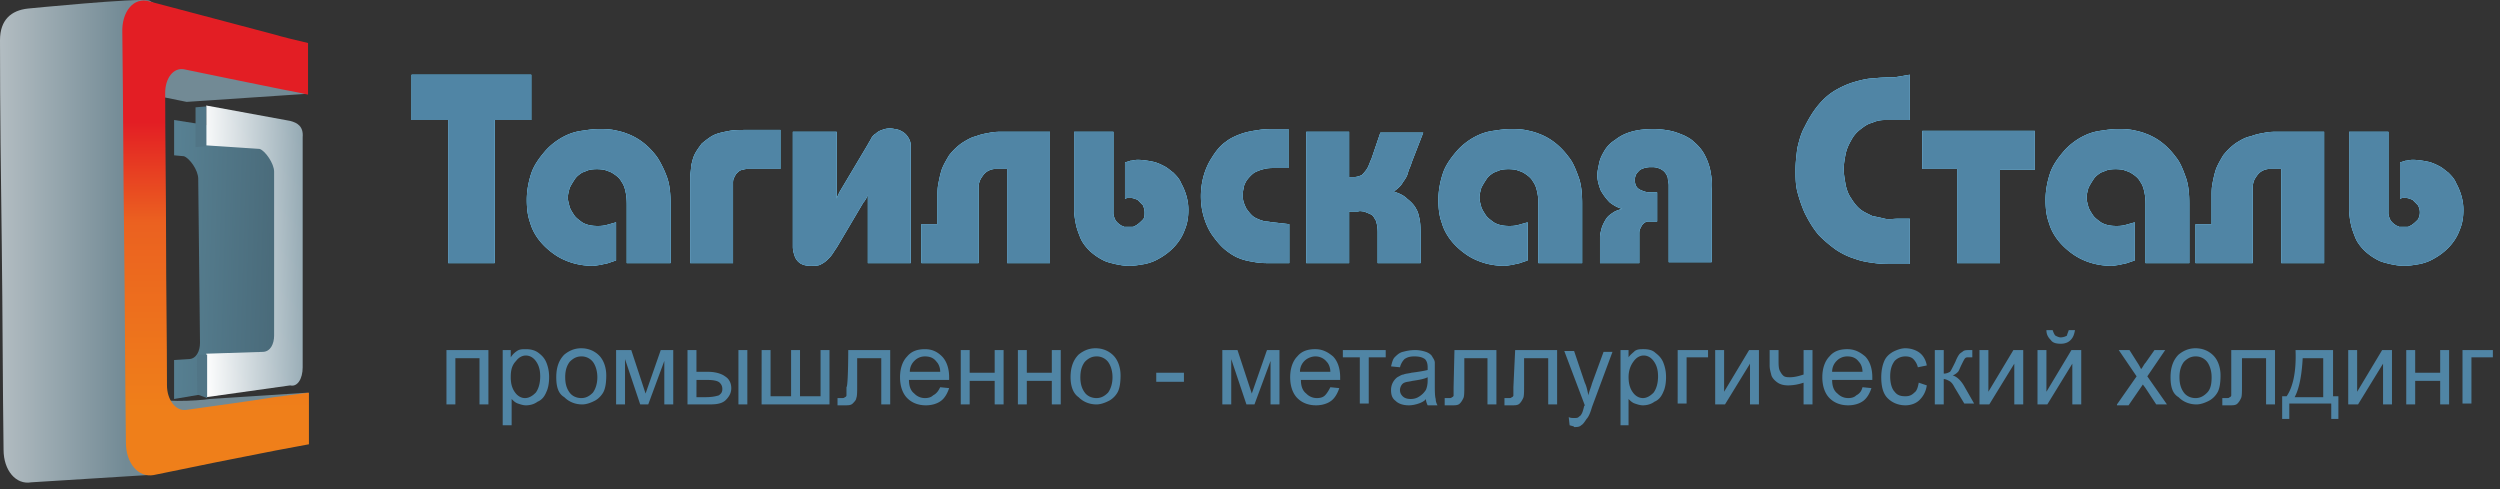 <svg xmlns="http://www.w3.org/2000/svg" width="138" height="27" fill="none" viewBox="0 0 138 27"><rect x="0" y="0" width="138" height="27" fill="#333333" stroke="none"/><g clip-path="url(#a)"><path fill="#008cc6" d="M131.839 7.274v4.5c0 .1.05.25.099.35q.074.15.296.3c.049.05.147.05.197.1h.443c.099 0 .148-.05.247-.1.148-.1.246-.2.345-.3a.78.78 0 0 0 0-.8l-.296-.3c-.148-.05-.246-.1-.394-.1h-.099a.37.37 0 0 0-.197.05v-2c.099-.05.197-.05.296-.1.098 0 .246-.05.394-.05.296 0 .591.05.838.1.246.05.443.15.641.25.197.1.345.25.492.35.198.2.345.35.444.6.246.45.394.95.394 1.45 0 .4-.049.75-.197 1.1-.246.7-.788 1.25-1.429 1.6-.247.15-.542.25-.789.3-.295.05-.591.1-.838.1-.295 0-.542-.05-.788-.1-.197-.05-.444-.1-.641-.2a3.2 3.2 0 0 1-.788-.55c-.198-.2-.395-.45-.493-.7-.099-.25-.197-.5-.247-.75a4.5 4.5 0 0 1-.098-.8v-4.3zm-3.548 0v7.25h-2.366v-5.2h-.641a.9.9 0 0 0-.394.1c-.197.1-.296.25-.394.4s-.148.35-.148.55v4.15h-3.154v-2.15h.887v-1.55c0-.25 0-.45.049-.7s.099-.5.197-.8c.099-.25.247-.5.394-.75.198-.25.444-.5.74-.7.246-.15.493-.3.788-.35.247-.1.493-.15.789-.2.246-.05.493-.05.69-.05h2.563m-9.857 7.25v-3.1c0-.25 0-.5-.05-.75-.049-.25-.098-.45-.246-.65-.099-.2-.296-.35-.542-.5-.099-.05-.247-.1-.395-.15a2.4 2.4 0 0 0-.837 0c-.148.05-.247.1-.395.15-.148.1-.295.2-.394.35s-.197.3-.296.5c-.049.2-.098.35-.098.55 0 .15.049.3.098.5.05.15.148.3.247.45.098.15.246.25.443.4.247.15.542.2.838.2.148 0 .296 0 .493-.05s.345-.1.542-.15v2.1l-.443.15c-.148.05-.296.05-.395.1-.148 0-.295.05-.443.05-.345 0-.74-.05-1.085-.15a3.5 3.5 0 0 1-.985-.45c-.296-.2-.592-.45-.838-.75-.247-.3-.444-.65-.542-1-.148-.4-.197-.8-.197-1.3s.098-1 .246-1.45.444-.85.739-1.2c.296-.35.69-.65 1.085-.85.295-.15.591-.25.936-.3s.641-.1.986-.1c.246 0 .493 0 .788.05.247.05.493.1.74.2.69.25 1.232.7 1.675 1.3.247.3.395.7.542 1.1s.198.9.198 1.45v3.3zm-6.112-7.25v2.1H110.4v5.15h-2.366v-5.2h-1.922v-2.1h6.21zm-6.9-3.15v2.5h-1.38c-.246 0-.493.05-.69.15-.246.05-.443.2-.641.35-.197.15-.394.35-.542.65q-.222.375-.295.75c-.05.25-.099.55-.099.8 0 .3.049.55.099.85.049.25.147.55.295.75.148.25.345.5.542.65s.444.25.641.35c.247.05.493.1.69.15s.493 0 .739 0h.641v2.5h-.788c-.395 0-.789 0-1.134-.05-.394-.05-.739-.1-1.134-.25-.345-.1-.739-.3-1.035-.5-.345-.25-.64-.5-.936-.8-.296-.35-.542-.75-.789-1.25a8 8 0 0 1-.394-1.15c-.099-.4-.099-.8-.099-1.2s.05-.8.1-1.2c.098-.4.196-.8.393-1.15.247-.5.493-.9.789-1.25s.591-.6.936-.8q.517-.3 1.035-.45c.345-.1.74-.2 1.085-.2.394-.05.739-.05 1.084-.05zm-17.102 10.4v-1.4c0-.2.05-.35.099-.55.049-.15.147-.35.246-.5.098-.15.246-.25.394-.35s.345-.15.493-.2c-.246-.05-.493-.2-.69-.35-.197-.2-.345-.4-.493-.65-.098-.25-.197-.55-.197-.85 0-.2.05-.4.099-.65s.147-.45.295-.7q.222-.375.592-.6.37-.3.887-.45c.345-.1.74-.15 1.232-.15.345 0 .69.05.936.1s.493.15.74.25c.197.1.394.2.542.35.296.25.493.5.64.8q.222.45.296.9c.05.3.099.65.05.95v4h-2.366v-4.25c0-.15-.05-.25-.05-.4a.8.8 0 0 0-.197-.35.8.8 0 0 0-.344-.2c-.148-.05-.247-.05-.395-.05-.197 0-.394.05-.493.1-.147.05-.197.15-.295.25a.73.73 0 0 0-.099.35q0 .3.148.45c.099.1.246.15.394.2s.296.05.493.05h.197v1.6h-.493q-.148 0-.295.15c-.05.05-.099.15-.148.25-.05.1-.05.2-.05.25v1.65zm-3.4 0v-3.1c0-.25 0-.5-.05-.75s-.099-.45-.246-.65c-.1-.2-.296-.35-.543-.5-.098-.05-.246-.1-.394-.15a2.4 2.4 0 0 0-.838 0c-.148.05-.246.1-.394.15-.148.1-.296.2-.394.35s-.198.3-.296.5c-.05.2-.099.35-.099.55 0 .15.05.3.099.5.05.15.148.3.246.45.099.15.247.25.444.4.246.15.542.2.838.2.148 0 .295 0 .493-.05.197-.05.345-.1.542-.15v2.1l-.444.15c-.148.05-.296.05-.394.1-.148 0-.296.05-.444.05-.345 0-.739-.05-1.084-.15s-.69-.25-.986-.45c-.295-.2-.591-.45-.838-.75-.246-.3-.443-.65-.542-1-.148-.4-.197-.8-.197-1.3s.099-1 .247-1.45c.147-.45.443-.85.739-1.2s.69-.65 1.084-.85c.296-.15.592-.25.937-.3s.64-.1.985-.1c.247 0 .493 0 .789.05.246.05.493.1.74.2.69.25 1.231.7 1.675 1.3.246.3.394.7.542 1.1s.197.9.197 1.45v3.3zm-12.815-7.25h2.366v2.5h.246c.197 0 .296-.05.444-.1.098-.1.197-.2.295-.35.099-.15.148-.35.247-.55l.493-1.45h2.365l-.64 1.65c-.05.2-.148.35-.198.55-.049.2-.147.35-.295.55-.099.2-.296.35-.493.5.296.1.542.2.74.4.196.15.394.35.492.55.099.15.148.35.197.6s.05.55.05.9v1.5h-2.366v-1.7c0-.3-.05-.5-.099-.65-.098-.15-.148-.3-.296-.35-.098-.05-.246-.1-.345-.15-.098 0-.246-.05-.345 0h-.492v2.85h-2.366zm-.937 5.1v2.15h-1.084c-.246 0-.493 0-.788-.05s-.592-.1-.838-.2c-.296-.1-.592-.3-.838-.5s-.493-.5-.74-.85c-.197-.3-.344-.65-.443-1s-.148-.7-.148-1.1c0-.35.05-.75.148-1.1.099-.35.246-.7.444-1 .246-.4.493-.7.788-.9.247-.2.592-.35.887-.45s.592-.15.937-.2c.296-.05.591-.05.887-.05h.74v2.15h-.74c-.197 0-.394 0-.591.05-.198.05-.346.1-.543.2q-.22.15-.443.45c-.05.1-.148.25-.148.4-.05.15-.05.3-.05.4 0 .15 0 .25.05.4s.099.25.148.35c.148.2.296.4.493.5s.345.15.542.2c.197 0 .345.05.443.05zm-9.709-5.1v4.5c0 .1.05.25.099.35q.075.15.295.3c.05.05.148.05.198.1h.443c.099 0 .148-.05.247-.1.148-.1.246-.2.345-.3s.098-.25.098-.4-.05-.3-.098-.4l-.296-.3c-.148-.05-.246-.1-.394-.1h-.099c-.05 0-.098 0-.197.05v-2c.099-.05.197-.05.296-.1.098 0 .246-.05.394-.05.296 0 .591.05.838.1.246.05.443.15.64.25.198.1.346.25.493.35.198.2.345.35.444.6.246.45.394.95.394 1.45 0 .4-.05.75-.197 1.1-.246.7-.788 1.25-1.43 1.6-.246.15-.541.25-.788.3-.295.05-.591.1-.838.1-.295 0-.542-.05-.788-.1-.197-.05-.444-.1-.64-.2a3.2 3.2 0 0 1-.79-.55c-.197-.2-.394-.45-.492-.7-.099-.25-.198-.5-.247-.75-.05-.25-.098-.55-.098-.8v-4.3zm-3.5 0v7.25h-2.365v-5.2h-.641a.9.9 0 0 0-.394.1c-.197.1-.295.25-.394.4a1 1 0 0 0-.148.55v4.15h-3.154v-2.15h.887v-1.55c0-.25 0-.45.05-.7.049-.25.098-.5.196-.8.099-.25.247-.5.395-.75.197-.25.443-.5.739-.7.246-.15.493-.3.74-.35.246-.1.492-.15.788-.2.246-.05.493-.05.69-.05h2.611m-11.778 0v3.75-.05c0-.05.049-.1.049-.15.05-.05.05-.1.099-.2l1.577-2.65c.049-.1.148-.25.197-.35s.148-.2.246-.25c.099-.1.197-.15.345-.2.247-.1.493-.1.69-.05.099 0 .247.05.345.1.197.1.296.2.395.35q.147.225.147.45v6.5h-2.365v-3.8.05c0 .05-.05.05-.05.1s-.049.05-.049.1c-.05.05-.05.1-.148.2l-1.478 2.5c-.148.2-.247.4-.395.55-.147.15-.246.25-.443.35-.148.1-.345.1-.592.1q-.369 0-.591-.15a.78.78 0 0 1-.296-.4c-.049-.15-.098-.3-.098-.5v-6.35zm-8.083 7.25v-4.7c0-.2.05-.45.05-.65.048-.2.098-.45.196-.65.099-.2.247-.4.395-.6.246-.2.492-.4.739-.5.246-.1.542-.15.788-.2.296-.05.592-.05.888-.05h1.922v2.15H41.4c-.148 0-.296 0-.394.05-.148 0-.247.1-.345.2-.05.05-.099.15-.148.25-.05.1-.05.2-.05.3v4.4zm-3.5 0v-3.1c0-.25 0-.5-.049-.75s-.098-.45-.246-.65c-.099-.2-.296-.35-.542-.5-.099-.05-.247-.1-.395-.15a2.4 2.4 0 0 0-.837 0c-.148.05-.247.1-.395.15-.148.1-.295.2-.394.35s-.197.3-.296.5c-.049.2-.098.35-.098.55 0 .15.049.3.098.5.05.15.148.3.247.45.098.15.246.25.443.4.247.15.542.2.838.2.148 0 .296 0 .493-.05s.345-.1.542-.15v2.1l-.443.15c-.148.05-.296.05-.395.1-.148 0-.295.05-.443.05-.345 0-.74-.05-1.085-.15s-.69-.25-.985-.45-.592-.45-.838-.75c-.247-.3-.444-.65-.542-1-.148-.4-.197-.8-.197-1.3s.098-1 .246-1.45.444-.85.74-1.2c.295-.35.69-.65 1.084-.85.295-.15.591-.25.936-.3s.64-.1.986-.1c.246 0 .493 0 .788.05.247.05.493.1.74.2.69.25 1.232.7 1.675 1.3.197.3.395.7.542 1.1s.198.9.198 1.45v3.3zm-11.877-10.4h6.604v2.5h-2.02v7.9H24.74v-7.9h-2.02z"/><path fill="#a2d9f7" d="M131.839 7.274v4.5c0 .1.05.25.099.35q.074.15.296.3c.049.05.147.05.197.1h.443c.099 0 .148-.05.247-.1.148-.1.246-.2.345-.3a.78.78 0 0 0 0-.8l-.296-.3c-.148-.05-.246-.1-.394-.1h-.099a.37.37 0 0 0-.197.05v-2c.099-.05.197-.05.296-.1.098 0 .246-.05.394-.05.296 0 .591.05.838.1.246.05.443.15.641.25.197.1.345.25.492.35.198.2.345.35.444.6.246.45.394.95.394 1.45 0 .4-.049.75-.197 1.1-.246.7-.788 1.25-1.429 1.6-.247.15-.542.25-.789.3-.295.05-.591.1-.838.1-.295 0-.542-.05-.788-.1-.197-.05-.444-.1-.641-.2a3.2 3.2 0 0 1-.788-.55c-.198-.2-.395-.45-.493-.7-.099-.25-.197-.5-.247-.75a4.5 4.5 0 0 1-.098-.8v-4.3zm-3.548 0v7.25h-2.366v-5.2h-.641a.9.9 0 0 0-.394.1c-.197.1-.296.25-.394.4s-.148.35-.148.55v4.15h-3.154v-2.15h.887v-1.55c0-.25 0-.45.049-.7s.099-.5.197-.8c.099-.25.247-.5.394-.75.198-.25.444-.5.74-.7.246-.15.493-.3.788-.35.247-.1.493-.15.789-.2.246-.05.493-.05.69-.05h2.563m-9.857 7.25v-3.1c0-.25 0-.5-.05-.75-.049-.25-.098-.45-.246-.65-.099-.2-.296-.35-.542-.5-.099-.05-.247-.1-.395-.15a2.4 2.4 0 0 0-.837 0c-.148.05-.247.1-.395.15-.148.1-.295.2-.394.35s-.197.3-.296.5c-.049.2-.098.35-.098.55 0 .15.049.3.098.5.05.15.148.3.247.45.098.15.246.25.443.4.247.15.542.2.838.2.148 0 .296 0 .493-.05s.345-.1.542-.15v2.1l-.443.15c-.148.05-.296.05-.395.1-.148 0-.295.05-.443.05-.345 0-.74-.05-1.085-.15a3.5 3.5 0 0 1-.985-.45c-.296-.2-.592-.45-.838-.75-.247-.3-.444-.65-.542-1-.148-.4-.197-.8-.197-1.3s.098-1 .246-1.45.444-.85.739-1.2c.296-.35.69-.65 1.085-.85.295-.15.591-.25.936-.3s.641-.1.986-.1c.246 0 .493 0 .788.05.247.05.493.1.74.2.69.25 1.232.7 1.675 1.3.247.3.395.7.542 1.1s.198.9.198 1.45v3.3zm-6.112-7.25v2.1H110.4v5.15h-2.366v-5.2h-1.922v-2.1h6.21zm-6.9-3.15v2.5h-1.38c-.246 0-.493.05-.69.15-.246.05-.443.2-.641.35-.197.15-.394.35-.542.65q-.222.375-.295.75c-.05.25-.099.55-.099.8 0 .3.049.55.099.85.049.25.147.55.295.75.148.25.345.5.542.65s.444.25.641.35c.247.05.493.1.69.15s.493 0 .739 0h.641v2.5h-.788c-.395 0-.789 0-1.134-.05-.394-.05-.739-.1-1.134-.25-.345-.1-.739-.3-1.035-.5-.345-.25-.64-.5-.936-.8-.296-.35-.542-.75-.789-1.25a8 8 0 0 1-.394-1.15c-.099-.4-.099-.8-.099-1.2s.05-.8.1-1.2c.098-.4.196-.8.393-1.15.247-.5.493-.9.789-1.25s.591-.6.936-.8q.517-.3 1.035-.45c.345-.1.74-.2 1.085-.2.394-.05.739-.05 1.084-.05zm-17.102 10.4v-1.4c0-.2.05-.35.099-.55.049-.15.147-.35.246-.5.098-.15.246-.25.394-.35s.345-.15.493-.2c-.246-.05-.493-.2-.69-.35-.197-.2-.345-.4-.493-.65-.098-.25-.197-.55-.197-.85 0-.2.05-.4.099-.65s.147-.45.295-.7q.222-.375.592-.6.37-.3.887-.45c.345-.1.74-.15 1.232-.15.345 0 .69.05.936.1s.493.15.74.25c.197.1.394.2.542.35.296.25.493.5.64.8q.222.45.296.9c.05.3.099.65.05.95v4h-2.366v-4.25c0-.15-.05-.25-.05-.4a.8.8 0 0 0-.197-.35.8.8 0 0 0-.344-.2c-.148-.05-.247-.05-.395-.05-.197 0-.394.05-.493.1-.147.05-.197.15-.295.25a.73.73 0 0 0-.099.35q0 .3.148.45c.099.1.246.15.394.2s.296.05.493.05h.197v1.6h-.493q-.148 0-.295.15c-.05.05-.099.15-.148.25-.05.1-.05.2-.05.25v1.65zm-3.4 0v-3.1c0-.25 0-.5-.05-.75s-.099-.45-.246-.65c-.1-.2-.296-.35-.543-.5-.098-.05-.246-.1-.394-.15a2.4 2.4 0 0 0-.838 0c-.148.05-.246.1-.394.15-.148.1-.296.2-.394.35s-.198.3-.296.5c-.05.2-.099.35-.099.55 0 .15.05.3.099.5.05.15.148.3.246.45.099.15.247.25.444.4.246.15.542.2.838.2.148 0 .295 0 .493-.05.197-.05.345-.1.542-.15v2.1l-.444.15c-.148.05-.296.05-.394.1-.148 0-.296.05-.444.05-.345 0-.739-.05-1.084-.15s-.69-.25-.986-.45c-.295-.2-.591-.45-.838-.75-.246-.3-.443-.65-.542-1-.148-.4-.197-.8-.197-1.3s.099-1 .247-1.45c.147-.45.443-.85.739-1.2s.69-.65 1.084-.85c.296-.15.592-.25.937-.3s.64-.1.985-.1c.247 0 .493 0 .789.05.246.05.493.1.74.2.69.25 1.231.7 1.675 1.3.246.3.394.7.542 1.1s.197.9.197 1.45v3.3zm-12.815-7.25h2.366v2.5h.246c.197 0 .296-.05.444-.1.098-.1.197-.2.295-.35.099-.15.148-.35.247-.55l.493-1.45h2.365l-.64 1.65c-.05.2-.148.35-.198.55-.049.2-.147.35-.295.55-.099.2-.296.35-.493.5.296.1.542.2.74.4.196.15.394.35.492.55.099.15.148.35.197.6s.05.55.05.9v1.5h-2.366v-1.7c0-.3-.05-.5-.099-.65-.098-.15-.148-.3-.296-.35-.098-.05-.246-.1-.345-.15-.098 0-.246-.05-.345 0h-.492v2.85h-2.366zm-.937 5.1v2.15h-1.084c-.246 0-.493 0-.788-.05s-.592-.1-.838-.2c-.296-.1-.592-.3-.838-.5s-.493-.5-.74-.85c-.197-.3-.344-.65-.443-1s-.148-.7-.148-1.1c0-.35.05-.75.148-1.1.099-.35.246-.7.444-1 .246-.4.493-.7.788-.9.247-.2.592-.35.887-.45s.592-.15.937-.2c.296-.05.591-.05.887-.05h.74v2.15h-.74c-.197 0-.394 0-.591.05-.198.05-.346.1-.543.2q-.22.15-.443.45c-.05.1-.148.25-.148.4-.05.15-.05.3-.05.4 0 .15 0 .25.05.4s.099.25.148.35c.148.2.296.4.493.5s.345.15.542.2c.197 0 .345.05.443.05zm-9.709-5.1v4.5c0 .1.05.25.099.35q.075.15.295.3c.05.05.148.05.198.1h.443c.099 0 .148-.05.247-.1.148-.1.246-.2.345-.3s.098-.25.098-.4-.05-.3-.098-.4l-.296-.3c-.148-.05-.246-.1-.394-.1h-.099c-.05 0-.098 0-.197.05v-2c.099-.05.197-.05.296-.1.098 0 .246-.05.394-.05.296 0 .591.05.838.1.246.05.443.15.64.25.198.1.346.25.493.35.198.2.345.35.444.6.246.45.394.95.394 1.45 0 .4-.05.75-.197 1.1-.246.7-.788 1.25-1.43 1.6-.246.15-.541.25-.788.3-.295.05-.591.1-.838.1-.295 0-.542-.05-.788-.1-.197-.05-.444-.1-.64-.2a3.2 3.2 0 0 1-.79-.55c-.197-.2-.394-.45-.492-.7-.099-.25-.198-.5-.247-.75-.05-.25-.098-.55-.098-.8v-4.3zm-3.5 0v7.25h-2.365v-5.2h-.641a.9.9 0 0 0-.394.1c-.197.1-.295.25-.394.4a1 1 0 0 0-.148.55v4.15h-3.154v-2.15h.887v-1.55c0-.25 0-.45.05-.7.049-.25.098-.5.196-.8.099-.25.247-.5.395-.75.197-.25.443-.5.739-.7.246-.15.493-.3.74-.35.246-.1.492-.15.788-.2.246-.05.493-.05.69-.05h2.611m-11.778 0v3.75-.05c0-.05.049-.1.049-.15.05-.05.05-.1.099-.2l1.577-2.65c.049-.1.148-.25.197-.35s.148-.2.246-.25c.099-.1.197-.15.345-.2.247-.1.493-.1.69-.05.099 0 .247.05.345.1.197.1.296.2.395.35q.147.225.147.45v6.5h-2.365v-3.8.05c0 .05-.05.05-.05.1s-.049.05-.049.1c-.05.05-.05.1-.148.2l-1.478 2.5c-.148.2-.247.4-.395.55-.147.15-.246.25-.443.35-.148.1-.345.1-.592.1q-.369 0-.591-.15a.78.78 0 0 1-.296-.4c-.049-.15-.098-.3-.098-.5v-6.35zm-8.083 7.25v-4.7c0-.2.05-.45.05-.65.048-.2.098-.45.196-.65.099-.2.247-.4.395-.6.246-.2.492-.4.739-.5.246-.1.542-.15.788-.2.296-.05.592-.05.888-.05h1.922v2.15H41.4c-.148 0-.296 0-.394.05-.148 0-.247.1-.345.2-.05.05-.099.15-.148.25-.05.1-.05.2-.05.3v4.4zm-3.5 0v-3.1c0-.25 0-.5-.049-.75s-.098-.45-.246-.65c-.099-.2-.296-.35-.542-.5-.099-.05-.247-.1-.395-.15a2.4 2.4 0 0 0-.837 0c-.148.05-.247.1-.395.15-.148.1-.295.2-.394.35s-.197.3-.296.5c-.049.2-.098.35-.098.55 0 .15.049.3.098.5.05.15.148.3.247.45.098.15.246.25.443.4.247.15.542.2.838.2.148 0 .296 0 .493-.05s.345-.1.542-.15v2.1l-.443.15c-.148.05-.296.05-.395.1-.148 0-.295.05-.443.05-.345 0-.74-.05-1.085-.15s-.69-.25-.985-.45-.592-.45-.838-.75c-.247-.3-.444-.65-.542-1-.148-.4-.197-.8-.197-1.3s.098-1 .246-1.45.444-.85.74-1.2c.295-.35.69-.65 1.084-.85.295-.15.591-.25.936-.3s.64-.1.986-.1c.246 0 .493 0 .788.05.247.05.493.1.74.2.69.25 1.232.7 1.675 1.3.197.3.395.7.542 1.1s.198.9.198 1.45v3.3zm-11.877-10.4h6.604v2.5h-2.02v7.9H24.74v-7.9h-2.02z"/><path fill="#5085a5" d="M131.839 7.274v4.5c0 .1.05.25.099.35q.074.15.296.3c.049.05.147.05.197.1h.443c.099 0 .148-.05.247-.1.148-.1.246-.2.345-.3a.78.78 0 0 0 0-.8l-.296-.3c-.148-.05-.246-.1-.394-.1h-.099a.37.37 0 0 0-.197.05v-2c.099-.05.197-.05.296-.1.098 0 .246-.05.394-.05.296 0 .591.05.838.1.246.05.443.15.641.25.197.1.345.25.492.35.198.2.345.35.444.6.246.45.394.95.394 1.45 0 .4-.049.75-.197 1.1-.246.7-.788 1.25-1.429 1.6-.247.15-.542.25-.789.3-.295.05-.591.1-.838.1-.295 0-.542-.05-.788-.1-.197-.05-.444-.1-.641-.2a3.2 3.2 0 0 1-.788-.55c-.198-.2-.395-.45-.493-.7-.099-.25-.197-.5-.247-.75a4.5 4.5 0 0 1-.098-.8v-4.3zm-3.548 0v7.25h-2.366v-5.2h-.641a.9.9 0 0 0-.394.1c-.197.1-.296.25-.394.4s-.148.35-.148.55v4.15h-3.154v-2.15h.887v-1.55c0-.25 0-.45.049-.7s.099-.5.197-.8c.099-.25.247-.5.394-.75.198-.25.444-.5.74-.7.246-.15.493-.3.788-.35.247-.1.493-.15.789-.2.246-.05.493-.05.69-.05h2.563m-9.857 7.25v-3.1c0-.25 0-.5-.05-.75-.049-.25-.098-.45-.246-.65-.099-.2-.296-.35-.542-.5-.099-.05-.247-.1-.395-.15a2.4 2.4 0 0 0-.837 0c-.148.05-.247.1-.395.15-.148.1-.295.2-.394.35s-.197.3-.296.5c-.049.2-.098.35-.098.55 0 .15.049.3.098.5.05.15.148.3.247.45.098.15.246.25.443.4.247.15.542.2.838.2.148 0 .296 0 .493-.05s.345-.1.542-.15v2.1l-.443.15c-.148.05-.296.05-.395.1-.148 0-.295.05-.443.05-.345 0-.74-.05-1.085-.15a3.5 3.5 0 0 1-.985-.45c-.296-.2-.592-.45-.838-.75-.247-.3-.444-.65-.542-1-.148-.4-.197-.8-.197-1.3s.098-1 .246-1.45.444-.85.739-1.2c.296-.35.69-.65 1.085-.85.295-.15.591-.25.936-.3s.641-.1.986-.1c.246 0 .493 0 .788.05.247.05.493.1.74.2.69.25 1.232.7 1.675 1.3.247.3.395.7.542 1.1s.198.9.198 1.45v3.3zm-6.112-7.25v2.1H110.4v5.15h-2.366v-5.2h-1.922v-2.1h6.21zm-6.9-3.15v2.5h-1.38c-.246 0-.493.05-.69.15-.246.05-.443.2-.641.35-.197.15-.394.35-.542.65q-.222.375-.295.75c-.05.25-.099.55-.099.8 0 .3.049.55.099.85.049.25.147.55.295.75.148.25.345.5.542.65s.444.25.641.35c.247.05.493.1.69.15s.493 0 .739 0h.641v2.5h-.788c-.395 0-.789 0-1.134-.05-.394-.05-.739-.1-1.134-.25-.345-.1-.739-.3-1.035-.5-.345-.25-.64-.5-.936-.8-.296-.35-.542-.75-.789-1.25a8 8 0 0 1-.394-1.15c-.099-.4-.099-.8-.099-1.2s.05-.8.1-1.2c.098-.4.196-.8.393-1.15.247-.5.493-.9.789-1.25s.591-.6.936-.8q.517-.3 1.035-.45c.345-.1.74-.2 1.085-.2.394-.05.739-.05 1.084-.05zm-17.102 10.4v-1.4c0-.2.05-.35.099-.55.049-.15.147-.35.246-.5.098-.15.246-.25.394-.35s.345-.15.493-.2c-.246-.05-.493-.2-.69-.35-.197-.2-.345-.4-.493-.65-.098-.25-.197-.55-.197-.85 0-.2.05-.4.099-.65s.147-.45.295-.7q.222-.375.592-.6.37-.3.887-.45c.345-.1.74-.15 1.232-.15.345 0 .69.05.936.1s.493.15.74.25c.197.1.394.2.542.35.296.25.493.5.64.8q.222.45.296.9c.05.3.099.65.05.95v4h-2.366v-4.25c0-.15-.05-.25-.05-.4a.8.8 0 0 0-.197-.35.8.8 0 0 0-.344-.2c-.148-.05-.247-.05-.395-.05-.197 0-.394.05-.493.1-.147.05-.197.15-.295.25a.73.73 0 0 0-.099.35q0 .3.148.45c.099.1.246.15.394.2s.296.05.493.05h.197v1.6h-.493q-.148 0-.295.15c-.05.05-.099.15-.148.25-.05.1-.05.2-.05.25v1.65zm-3.4 0v-3.1c0-.25 0-.5-.05-.75s-.099-.45-.246-.65c-.1-.2-.296-.35-.543-.5-.098-.05-.246-.1-.394-.15a2.4 2.4 0 0 0-.838 0c-.148.05-.246.1-.394.15-.148.1-.296.2-.394.35s-.198.3-.296.5c-.05.2-.099.35-.099.55 0 .15.05.3.099.5.05.15.148.3.246.45.099.15.247.25.444.4.246.15.542.2.838.2.148 0 .295 0 .493-.05.197-.05.345-.1.542-.15v2.1l-.444.15c-.148.05-.296.05-.394.1-.148 0-.296.05-.444.05-.345 0-.739-.05-1.084-.15s-.69-.25-.986-.45c-.295-.2-.591-.45-.838-.75-.246-.3-.443-.65-.542-1-.148-.4-.197-.8-.197-1.3s.099-1 .247-1.45c.147-.45.443-.85.739-1.2s.69-.65 1.084-.85c.296-.15.592-.25.937-.3s.64-.1.985-.1c.247 0 .493 0 .789.05.246.05.493.1.74.2.69.25 1.231.7 1.675 1.3.246.3.394.7.542 1.1s.197.9.197 1.45v3.3zm-12.815-7.25h2.366v2.5h.246c.197 0 .296-.05.444-.1.098-.1.197-.2.295-.35.099-.15.148-.35.247-.55l.493-1.45h2.365l-.64 1.65c-.05.2-.148.35-.198.55-.049.2-.147.35-.295.55-.099.2-.296.35-.493.5.296.1.542.2.74.4.196.15.394.35.492.55.099.15.148.35.197.6s.05.55.05.9v1.5h-2.366v-1.7c0-.3-.05-.5-.099-.65-.098-.15-.148-.3-.296-.35-.098-.05-.246-.1-.345-.15-.098 0-.246-.05-.345 0h-.492v2.85h-2.366zm-.937 5.1v2.15h-1.084c-.246 0-.493 0-.788-.05s-.592-.1-.838-.2c-.296-.1-.592-.3-.838-.5s-.493-.5-.74-.85c-.197-.3-.344-.65-.443-1s-.148-.7-.148-1.1c0-.35.05-.75.148-1.1.099-.35.246-.7.444-1 .246-.4.493-.7.788-.9.247-.2.592-.35.887-.45s.592-.15.937-.2c.296-.05.591-.05.887-.05h.74v2.15h-.74c-.197 0-.394 0-.591.05-.198.05-.346.1-.543.2q-.22.15-.443.45c-.05.1-.148.25-.148.4-.05.15-.05.3-.05.4 0 .15 0 .25.05.4s.099.25.148.35c.148.2.296.4.493.5s.345.15.542.2c.197 0 .345.05.443.05zm-9.709-5.1v4.5c0 .1.05.25.099.35q.075.15.295.3c.05.05.148.05.198.1h.443c.099 0 .148-.05.247-.1.148-.1.246-.2.345-.3s.098-.25.098-.4-.05-.3-.098-.4l-.296-.3c-.148-.05-.246-.1-.394-.1h-.099c-.05 0-.098 0-.197.05v-2c.099-.05.197-.05.296-.1.098 0 .246-.05.394-.05.296 0 .591.05.838.1.246.05.443.15.64.25.198.1.346.25.493.35.198.2.345.35.444.6.246.45.394.95.394 1.45 0 .4-.05.75-.197 1.1-.246.7-.788 1.25-1.43 1.6-.246.15-.541.25-.788.3-.295.05-.591.1-.838.1-.295 0-.542-.05-.788-.1-.197-.05-.444-.1-.64-.2a3.2 3.2 0 0 1-.79-.55c-.197-.2-.394-.45-.492-.7-.099-.25-.198-.5-.247-.75-.05-.25-.098-.55-.098-.8v-4.3zm-3.5 0v7.25h-2.365v-5.2h-.641a.9.9 0 0 0-.394.1c-.197.1-.295.25-.394.4a1 1 0 0 0-.148.55v4.15h-3.154v-2.15h.887v-1.55c0-.25 0-.45.05-.7.049-.25.098-.5.196-.8.099-.25.247-.5.395-.75.197-.25.443-.5.739-.7.246-.15.493-.3.74-.35.246-.1.492-.15.788-.2.246-.05.493-.05.69-.05h2.611m-11.778 0v3.75-.05c0-.05.049-.1.049-.15.05-.05.05-.1.099-.2l1.577-2.65c.049-.1.148-.25.197-.35s.148-.2.246-.25c.099-.1.197-.15.345-.2.247-.1.493-.1.69-.05.099 0 .247.05.345.1.197.1.296.2.395.35q.147.225.147.45v6.5h-2.365v-3.8.05c0 .05-.05.05-.05.1s-.049.05-.049.1c-.05.05-.05.1-.148.2l-1.478 2.5c-.148.2-.247.4-.395.55-.147.15-.246.25-.443.35-.148.1-.345.1-.592.1q-.369 0-.591-.15a.78.78 0 0 1-.296-.4c-.049-.15-.098-.3-.098-.5v-6.35zm-8.083 7.25v-4.7c0-.2.05-.45.05-.65.048-.2.098-.45.196-.65.099-.2.247-.4.395-.6.246-.2.492-.4.739-.5.246-.1.542-.15.788-.2.296-.05.592-.05.888-.05h1.922v2.15H41.4c-.148 0-.296 0-.394.05-.148 0-.247.1-.345.2-.05.05-.099.15-.148.25-.05.1-.05.2-.05.3v4.4zm-3.5 0v-3.1c0-.25 0-.5-.049-.75s-.098-.45-.246-.65c-.099-.2-.296-.35-.542-.5-.099-.05-.247-.1-.395-.15a2.4 2.4 0 0 0-.837 0c-.148.05-.247.1-.395.15-.148.1-.295.2-.394.35s-.197.3-.296.5c-.049.2-.098.35-.098.55 0 .15.049.3.098.5.05.15.148.3.247.45.098.15.246.25.443.4.247.15.542.2.838.2.148 0 .296 0 .493-.05s.345-.1.542-.15v2.1l-.443.15c-.148.05-.296.05-.395.1-.148 0-.295.05-.443.05-.345 0-.74-.05-1.085-.15s-.69-.25-.985-.45-.592-.45-.838-.75c-.247-.3-.444-.65-.542-1-.148-.4-.197-.8-.197-1.3s.098-1 .246-1.45.444-.85.74-1.2c.295-.35.69-.65 1.084-.85.295-.15.591-.25.936-.3s.64-.1.986-.1c.246 0 .493 0 .788.05.247.05.493.1.74.2.69.25 1.232.7 1.675 1.3.197.3.395.7.542 1.1s.198.9.198 1.45v3.3zm-11.877-10.4h6.604v2.5h-2.02v7.9H24.74v-7.9h-2.02zM135.93 19.324h1.676v.4h-1.183v2.55h-.493zm-3.105 0h.493v1.25h1.38v-1.25h.493v3h-.493v-1.3h-1.38v1.3h-.493zm-3.203 0h.492v2.3l1.38-2.3h.543v3h-.493v-2.25l-1.38 2.25h-.542zm-2.514.45c-.049.95-.197 1.7-.444 2.15h1.578v-2.15zm1.676-.45v2.55h.295v1.25h-.394v-.85h-2.316v.85h-.394v-1.25h.246c.345-.5.542-1.35.493-2.55zm-5.52 0h2.316v3h-.493v-2.55h-1.33v1.5c0 .35 0 .6-.05.7-.049.1-.098.2-.197.3-.098.1-.246.1-.443.1h-.395v-.4h.197c.099 0 .198 0 .198-.05.049 0 .098-.05.098-.1v-2.5zm-2.957 1.5c0 .4.098.65.246.85s.394.3.641.3c.246 0 .443-.1.64-.3.198-.2.247-.5.247-.85s-.099-.65-.247-.85a.79.79 0 0 0-.64-.3c-.247 0-.444.1-.641.3-.148.2-.246.45-.246.85m-.493 0c0-.55.148-.95.443-1.25.247-.2.542-.35.937-.35.394 0 .739.15.985.4.247.25.395.65.395 1.1q0 .6-.148.9a1.2 1.2 0 0 1-.493.5c-.197.1-.444.2-.69.2-.394 0-.739-.15-.986-.4-.345-.2-.443-.6-.443-1.1m-2.957 1.5 1.084-1.55-.986-1.45h.592l.443.7c.099.15.148.25.197.35.099-.1.148-.25.247-.35l.493-.7h.591l-.986 1.45 1.085 1.55h-.592l-.591-.9-.148-.2-.789 1.15h-.64zm-2.662-4.1h.345c-.049.25-.098.4-.246.55s-.345.2-.542.2c-.247 0-.444-.05-.543-.2-.147-.15-.246-.3-.246-.55h.345q.074.225.148.3c.098.05.197.1.296.1a.7.7 0 0 0 .345-.1c0-.05.049-.15.098-.3m-1.232 1.1v2.3l1.38-2.3h.542v3h-.493v-2.25l-1.38 2.25h-.542v-3zm-3.696 0h.492v2.3l1.38-2.3h.543v3h-.493v-2.25l-1.38 2.25h-.542zm-2.465 0h.493v1.3c.148 0 .247-.05.345-.1.049-.05.148-.25.296-.55.098-.25.197-.4.246-.45.05-.05.148-.1.197-.15.099-.05.198-.05.395-.05h.098v.4h-.147c-.148 0-.198 0-.247.05s-.099.15-.197.35c-.099.2-.148.35-.197.4s-.148.15-.296.2c.197.05.444.25.641.6l.542.95h-.542l-.542-.9c-.099-.2-.198-.3-.296-.35-.099-.05-.197-.1-.296-.1v1.4h-.493zm-.443 1.95c-.05.35-.197.6-.395.8-.197.2-.492.3-.788.3-.394 0-.739-.15-.986-.4-.246-.25-.345-.65-.345-1.15 0-.3.049-.6.148-.85s.246-.4.493-.55c.197-.1.443-.2.69-.2.296 0 .591.1.788.25s.345.4.395.7l-.493.1a.97.97 0 0 0-.247-.45q-.147-.15-.443-.15c-.247 0-.444.1-.592.25-.147.2-.246.45-.246.85s.099.7.246.85c.148.2.345.25.592.25.197 0 .345-.05.493-.2.148-.1.197-.3.246-.55zm-3.549-.75c0-.25-.098-.45-.197-.55-.148-.2-.345-.3-.641-.3a.8.8 0 0 0-.591.25.83.83 0 0 0-.247.6zm0 .85.493.05c-.098.3-.246.55-.444.7-.197.15-.492.25-.837.25-.444 0-.789-.15-1.035-.4-.247-.25-.395-.65-.395-1.15s.148-.9.395-1.15c.246-.3.591-.4.985-.4.395 0 .69.15.986.4.246.25.394.65.394 1.15v.15h-2.218q0 .525.296.75c.148.15.345.25.592.25q.296 0 .443-.15c.197-.1.296-.25.345-.45m-5.126-2.05h.493v.55c0 .25 0 .4.05.55.049.1.098.2.197.3.098.1.246.1.394.1q.296 0 .74-.15v-1.35h.492v3h-.493v-1.2a2.7 2.7 0 0 1-.838.15q-.37 0-.59-.15c-.149-.1-.297-.25-.346-.4-.05-.2-.099-.35-.099-.55zm-3.006 0h.493v2.3l1.38-2.3h.542v3H96.6v-2.25l-1.38 2.25h-.542zm-2.07 0h1.676v.4H93.1v2.55h-.493zm-2.71 1.5c0 .4.098.65.246.85s.345.3.542.3q.296 0 .591-.3c.148-.2.247-.5.247-.9s-.099-.65-.247-.85-.345-.3-.542-.3-.394.1-.542.3q-.296.375-.296.9m-.444 2.65v-4.15h.443v.4c.099-.15.247-.25.345-.35.148-.1.296-.1.493-.1.247 0 .493.05.64.2.198.15.346.3.445.55.098.25.147.5.147.8s-.049.6-.147.8c-.1.25-.247.45-.493.55-.198.15-.444.2-.641.2-.148 0-.296-.05-.444-.1s-.246-.15-.345-.25v1.45zm-2.81 0-.049-.45c.099.05.197.05.296.05s.197 0 .246-.05c.05-.05.148-.1.148-.15.05-.05.099-.2.148-.4 0-.05.05-.1.05-.1l-1.134-3h.542l.591 1.75c.099.2.148.45.198.7.049-.25.147-.45.197-.65l.64-1.75h.493l-1.133 3.05c-.099.35-.197.55-.296.65-.099.15-.197.3-.296.35-.098.1-.246.1-.394.1 0-.05-.099-.05-.247-.1m-3.006-4.15h2.316v3h-.492v-2.55H84.13v1.5c0 .35 0 .6-.05.7-.049.1-.098.2-.197.3-.098.1-.246.1-.443.1h-.394v-.4h.197c.098 0 .197 0 .197-.05.05 0 .099-.05.099-.1v-.45zm-3.351 0h2.316v3h-.493v-2.55H80.83v1.5c0 .35 0 .6-.05.7-.049.1-.098.2-.197.3-.098.1-.246.1-.443.1h-.394v-.4h.197c.098 0 .197 0 .197-.05.05 0 .098-.05.098-.1v-.45zm-2.317 1.7c-.197.05-.345.05-.443.1-.148.05-.247.25-.247.4s.05.25.148.35q.148.15.444.15c.197 0 .345-.05.493-.15.147-.1.246-.2.345-.35.049-.1.098-.3.098-.5v-.2c-.197.1-.493.15-.838.2m.345 1.25c-.148.05-.345.1-.542.1-.345 0-.591-.1-.74-.25-.196-.15-.246-.35-.246-.6 0-.3.148-.55.345-.7.099-.05.247-.15.345-.15.099-.05.247-.05.444-.1q.591-.075.887-.15v-.15q0-.3-.148-.45c-.148-.1-.295-.15-.591-.15-.247 0-.395.05-.542.15a.97.97 0 0 0-.247.45l-.493-.05c.05-.2.099-.4.197-.5.1-.1.247-.25.444-.3s.394-.1.69-.1c.247 0 .444.05.592.1s.295.15.345.25.147.2.147.35v1.1c0 .45 0 .75.05.9 0 .15.049.25.098.35h-.542a.9.9 0 0 1-.099-.35c-.049.1-.246.2-.394.25m-1.823-2.95v.4h-.937v2.55h-.493v-2.55h-.936v-.4zm-3.056 1.2c0-.25-.099-.45-.197-.55a.79.79 0 0 0-.64-.3c-.198 0-.445.1-.592.25a.83.83 0 0 0-.247.6zm0 .85.493.05c-.099.3-.247.55-.444.7s-.493.25-.838.25c-.443 0-.788-.15-1.035-.4s-.394-.65-.394-1.15.148-.9.394-1.15c.247-.3.592-.4.986-.4s.69.15.986.4c.246.25.394.65.394 1.15v.15H71.81q0 .525.295.75a.8.8 0 0 0 .592.25q.296 0 .443-.15t.296-.45m-5.126-2.05.789 2.4.838-2.4h.69v3h-.493v-2.4l-.887 2.4h-.444l-.838-2.5v2.5h-.493v-3zm-4.485 1.75v-.5h1.528v.5zm-4.19-.25c0 .4.1.65.247.85.148.2.395.3.641.3s.444-.1.64-.3c.149-.2.247-.5.247-.85s-.098-.65-.246-.85a.79.79 0 0 0-.64-.3c-.247 0-.444.1-.642.3-.148.2-.246.45-.246.85m-.541 0c0-.55.148-.95.443-1.25.247-.2.543-.35.937-.35s.74.15.986.4.394.65.394 1.1q0 .6-.148.9c-.099.2-.296.4-.493.5s-.444.2-.69.2c-.394 0-.74-.15-.986-.4-.295-.2-.443-.6-.443-1.1m-2.908-1.5h.493v1.25h1.38v-1.25h.493v3h-.493v-1.3h-1.38v1.3h-.493zm-3.154 0h.493v1.25h1.38v-1.25h.492v3h-.492v-1.3h-1.38v1.3h-.493zm-1.134 1.2c0-.25-.099-.45-.197-.55-.148-.2-.345-.3-.64-.3a.8.8 0 0 0-.592.25.83.83 0 0 0-.247.6zm0 .85.493.05c-.099.3-.246.55-.444.7-.197.15-.492.25-.838.25-.443 0-.788-.15-1.035-.4s-.394-.65-.394-1.15.148-.9.395-1.15c.246-.3.59-.4.985-.4s.69.15.937.4c.246.25.394.65.394 1.15v.15h-2.218q0 .525.296.75a.8.8 0 0 0 .591.25q.295 0 .444-.15c.197-.1.296-.25.394-.45m-5.076-2.05h2.316v3h-.493v-2.55h-1.33v1.5c0 .35 0 .6-.05.7 0 .1-.098.2-.197.3s-.246.1-.444.1h-.394v-.4h.197c.099 0 .197 0 .197-.05.05 0 .1-.05.1-.1v-.45c.098-.05.098-2.05.098-2.05m-4.781 0h.493v2.55h1.133v-2.55h.493v2.55h1.134v-2.55h.493v3H42.04zm-3.598 2.6h.542c.296 0 .542-.05.69-.1.148-.1.197-.2.197-.35s-.049-.25-.148-.35-.344-.15-.64-.15h-.64zm0-2.6v1.2h.64c.395 0 .74.1.937.25.247.15.345.4.345.65s-.098.45-.296.65-.492.25-.887.25H37.95v-3zm2.317 0h.492v3h-.492zm-6.703 0h.788l.789 2.4.838-2.4h.69v3h-.493v-2.4l-.887 2.4h-.444l-.838-2.5v2.5h-.493v-3zm-2.859 1.5c0 .4.099.65.247.85.147.2.394.3.64.3.247 0 .444-.1.64-.3.149-.2.247-.5.247-.85s-.098-.65-.246-.85a.79.79 0 0 0-.64-.3c-.247 0-.444.1-.641.3-.148.2-.247.45-.247.85m-.493 0c0-.55.148-.95.444-1.25.246-.2.542-.35.936-.35.395 0 .74.15.986.4s.394.65.394 1.1q0 .6-.148.9c-.098.2-.295.4-.492.5-.198.1-.444.2-.69.2-.395 0-.74-.15-.986-.4-.345-.2-.444-.6-.444-1.1m-2.513 0c0 .4.098.65.246.85s.345.3.542.3q.296 0 .592-.3c.148-.2.246-.5.246-.9s-.099-.65-.246-.85c-.148-.2-.345-.3-.543-.3-.197 0-.394.1-.542.3-.246.25-.295.55-.295.9m-.444 2.65v-4.15h.444v.4c.098-.15.197-.25.345-.35s.295-.1.492-.1c.247 0 .493.05.69.2.198.15.345.3.444.55s.148.5.148.8-.05.6-.148.8c-.099.25-.246.45-.493.55-.197.15-.443.2-.64.2-.148 0-.296-.05-.444-.1s-.246-.15-.345-.25v1.45zm-3.105-4.15h2.316v3h-.492v-2.55h-1.331v2.55h-.493z"/><path fill="url(#b)" d="M1.528.474s6.062-.6 6.703-.45l8.773 5.15-6.703.45-1.972-.4c-.345.55-.591 5.6-.542 15.45 0 1.55-.148.55.394 1.15.395.45 2.76.3 3.401.2l5.422-.35c-.493.25-8.576 4.45-8.872 4.55l-6.407.4c-.838.15-1.528-.65-1.528-1.8-.05-3.75-.05-7.5-.098-11.25C.049 9.824 0 6.024 0 2.224 0 1.074.64.574 1.528.474"/><path fill="url(#c)" d="M8.23.074q3.697.975 6.802 1.8c.69.2 1.33.35 1.971.5v2.85c-.64-.15-1.281-.25-1.971-.4-1.528-.3-3.154-.65-4.88-1-.59-.1-1.034.5-1.034 1.3 0 2.7.049 5.4.049 8.1s.05 5.4.05 8.05c0 .8.492 1.45 1.084 1.35 1.725-.25 3.302-.45 4.83-.7l1.922-.25v2.85l-1.873.35c-2.07.4-4.288.85-6.703 1.35-.838.15-1.528-.65-1.528-1.8-.05-3.75-.05-7.5-.098-11.25-.05-3.8-.05-7.55-.099-11.35-.05-1.2.64-2 1.479-1.75"/><path fill="url(#d)" d="m11.829 6.974-2.218-.35v1.95l.542.05c.296.1.789.75.789 1.25l.098 9.05c0 .45-.197.9-.64.9l-.79.05v2.15l2.367-.4c.394.1 3.942-.5 3.942-1.1-.049-4.25-.049-8.35-.098-12.6-.05-.65-3.647-.85-3.992-.95"/><path fill="url(#e)" d="m16.018 6.674-4.633-.85v2.2l2.957.2c.296.1.789.8.789 1.25v9.05c0 .45-.197.9-.64.9l-3.106.1v2.4l4.633-.65c.394.1.69-.35.69-1v-12.7c.05-.6-.296-.8-.69-.9"/><path fill="#517586" d="m11.385 8.074-.591.05v-2.2l.59-.05zM11.434 21.974l-.542-.2c0-.8-.05-1.55 0-2.2h.542z"/></g><defs><linearGradient id="b" x1="6.947" x2="-5.394" y1="13.349" y2="13.349" gradientUnits="userSpaceOnUse"><stop stop-color="#728a95"/><stop offset="1" stop-color="#e5e4e4"/></linearGradient><linearGradient id="c" x1="11.863" x2="11.863" y1="22.527" y2="6.747" gradientUnits="userSpaceOnUse"><stop stop-color="#ef7f1a"/><stop offset=".65" stop-color="#eb6120"/><stop offset="1" stop-color="#e31e24"/></linearGradient><linearGradient id="d" x1="9.65" x2="15.865" y1="14.316" y2="14.501" gradientUnits="userSpaceOnUse"><stop stop-color="#578092"/><stop offset="1" stop-color="#486877"/></linearGradient><linearGradient id="e" x1="16.912" x2="11.199" y1="13.767" y2="13.903" gradientUnits="userSpaceOnUse"><stop stop-color="#94a9b3"/><stop offset="1" stop-color="#fefefe"/></linearGradient><clipPath id="a"><path fill="#fff" d="M0 0h138v27H0z"/></clipPath></defs></svg>